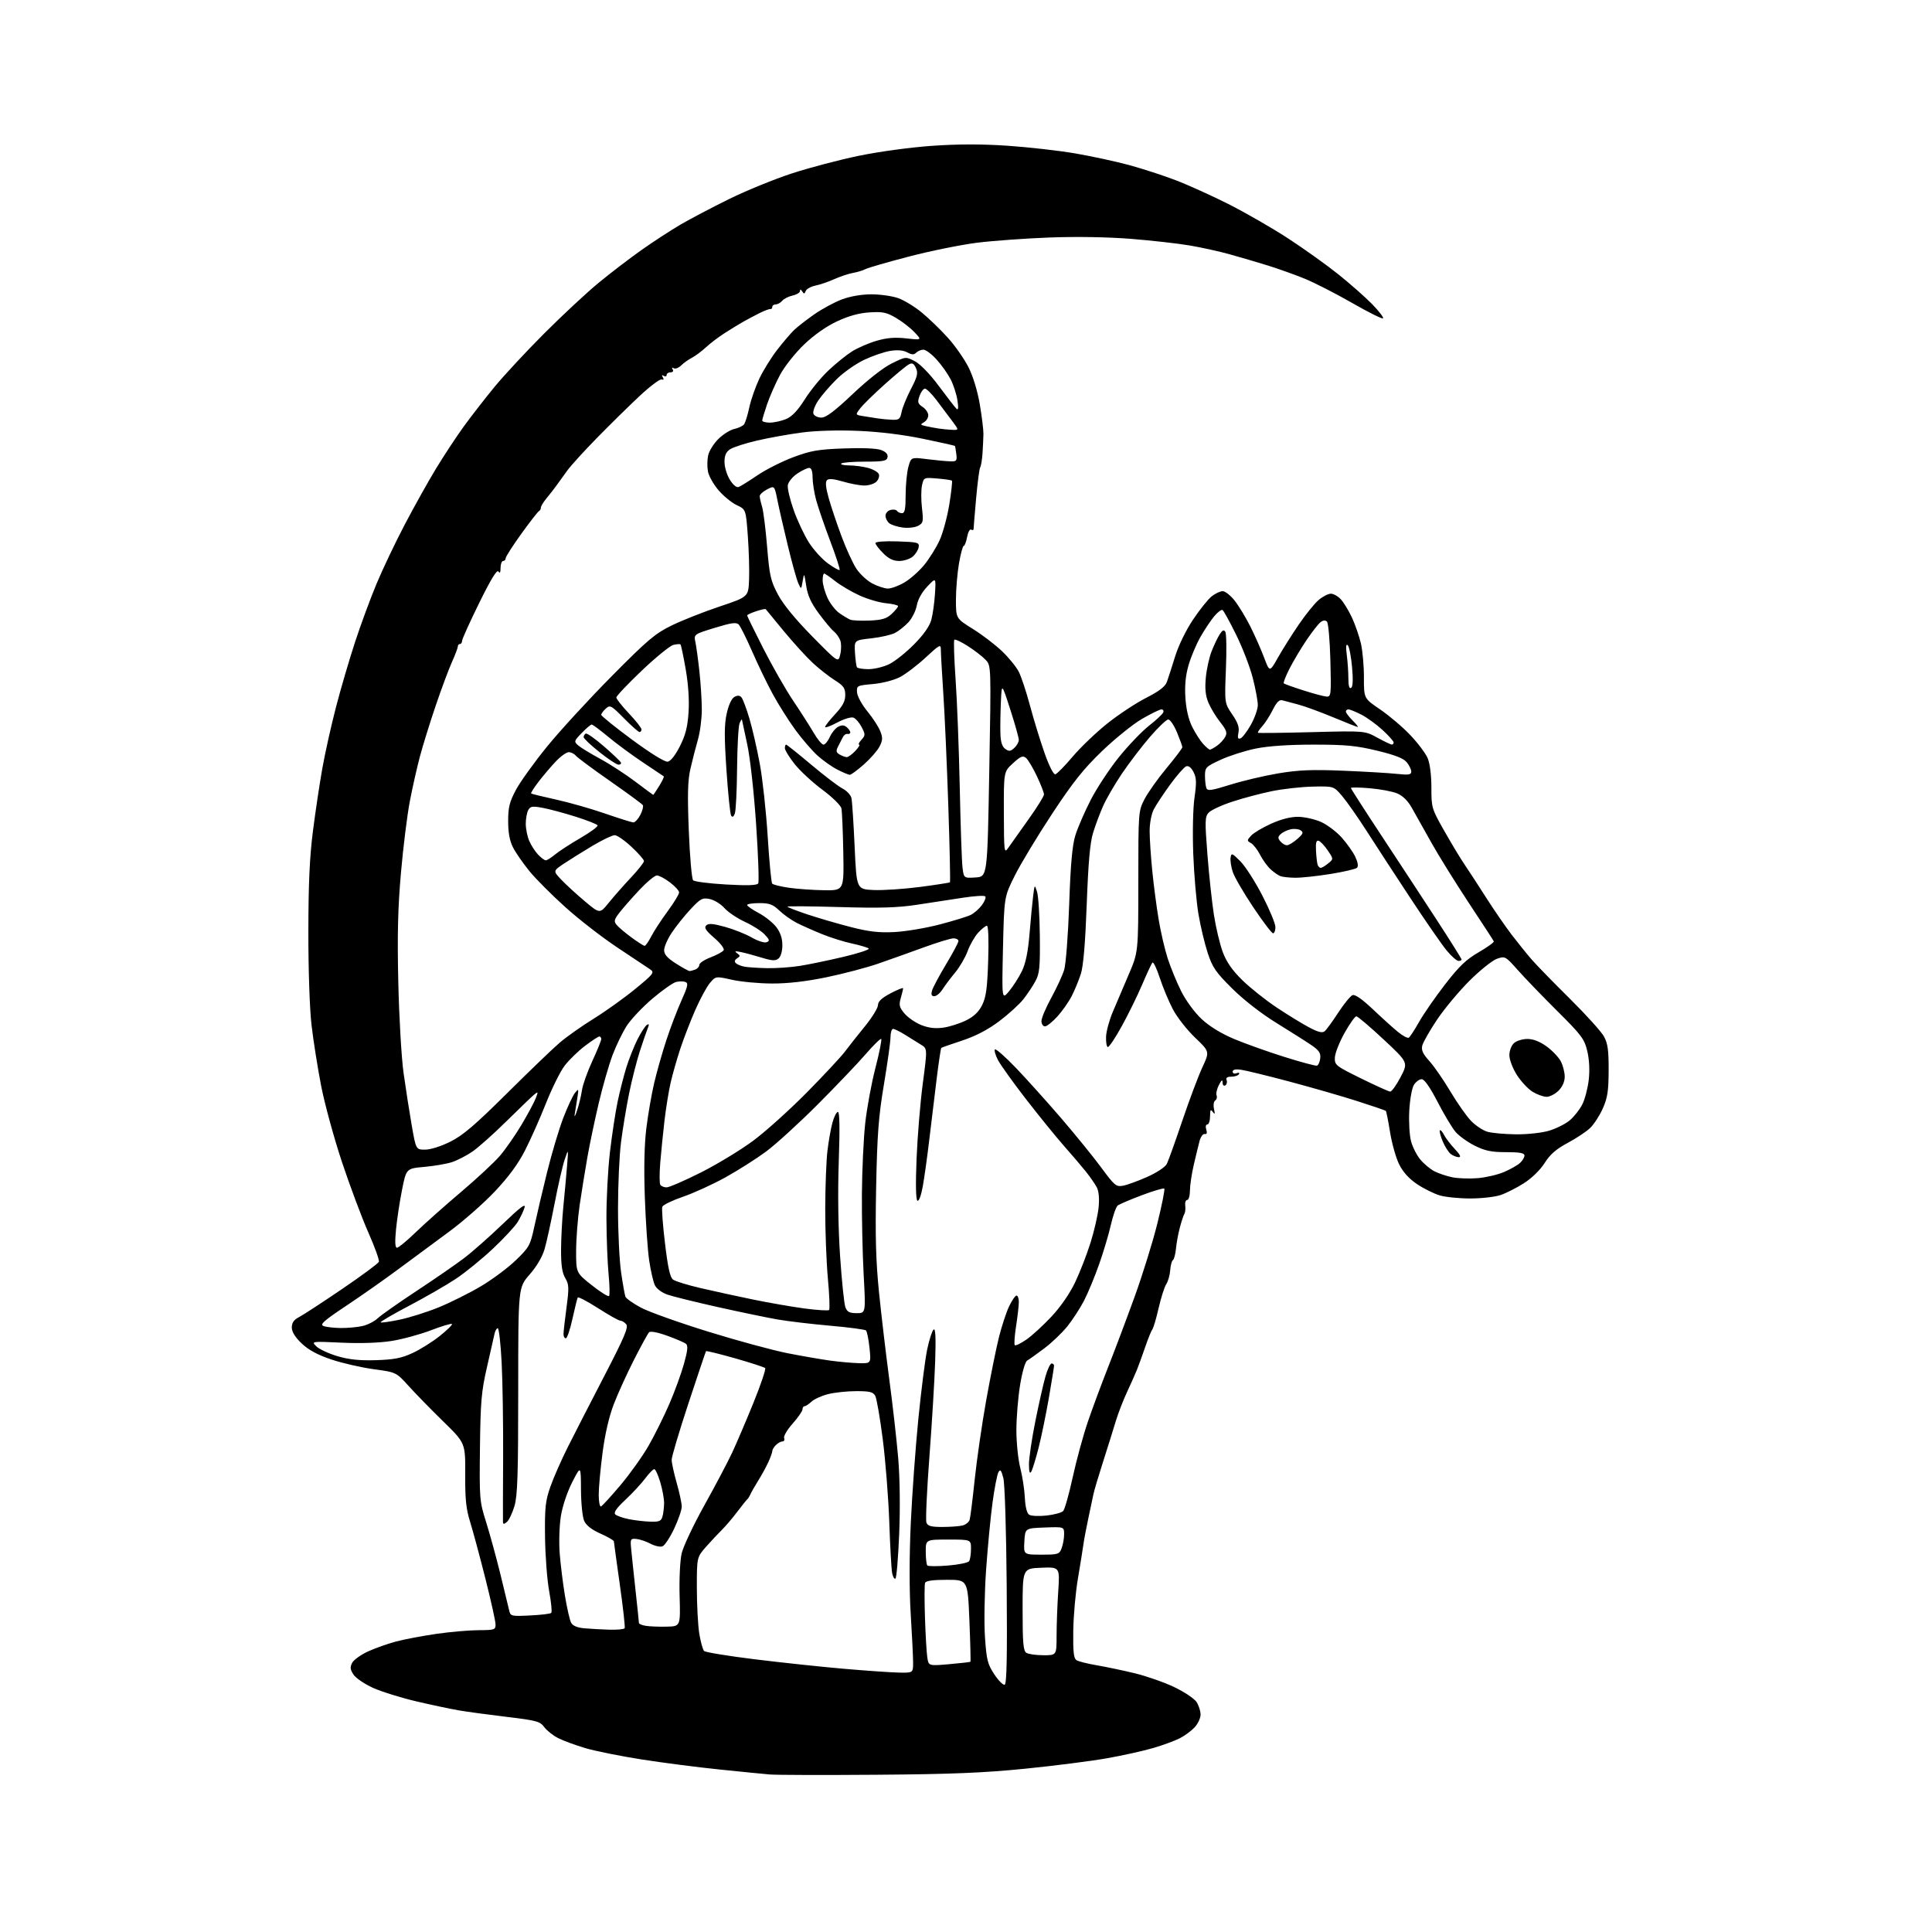 <?xml version="1.0" encoding="UTF-8" standalone="no"?>
<svg 
  version="1.1" 
  xmlns="http://www.w3.org/2000/svg" 
  xmlns:xlink="http://www.w3.org/1999/xlink" 
  xmlns:svg="http://www.w3.org/2000/svg"
  xmlns:rdf="http://www.w3.org/1999/02/22-rdf-syntax-ns#"
  xmlns:cc="http://creativecommons.org/ns#"
  xmlns:dc="http://purl.org/dc/elements/1.1/"
  viewBox="0 0 768 768"
  width="768"
  height="768"
>
<style>svg {background-color: white; }</style>"
<path stroke="none" fill="black" fill-rule="evenodd" d="M348.50,705.49C327.60,705.65 308.48,705.60 306.00,705.38C303.52,705.17 294.52,704.28 286.00,703.40C277.48,702.53 263.59,700.74 255.15,699.42C246.71,698.10 236.59,696.07 232.65,694.90C228.72,693.73 223.86,691.94 221.86,690.92C219.86,689.90 217.38,687.94 216.36,686.56C214.67,684.28 213.31,683.91 201.50,682.49C194.35,681.64 185.80,680.48 182.50,679.92C179.20,679.35 171.55,677.74 165.50,676.32C159.45,674.90 151.73,672.50 148.34,670.98C144.95,669.45 141.43,667.07 140.52,665.67C139.19,663.64 139.09,662.71 140.01,660.97C140.65,659.78 143.50,657.75 146.34,656.45C149.18,655.16 154.20,653.38 157.50,652.51C160.80,651.64 168.00,650.28 173.50,649.48C179.00,648.69 186.54,648.03 190.25,648.02C196.58,648.00 197.00,647.86 196.99,645.75C196.99,644.51 195.17,636.30 192.95,627.50C190.73,618.70 188.00,608.58 186.89,605.00C185.27,599.84 184.87,595.93 184.93,586.07C185.00,573.65 185.00,573.65 176.23,565.07C171.40,560.36 165.21,554.02 162.47,550.99C157.50,545.49 157.50,545.49 148.50,544.27C143.55,543.59 135.98,541.86 131.67,540.40C126.25,538.58 122.63,536.62 119.92,534.04C117.30,531.55 116.00,529.44 116.00,527.68C116.00,525.79 116.82,524.63 118.89,523.56C120.48,522.74 128.16,517.72 135.96,512.42C143.76,507.12 150.35,502.24 150.61,501.59C150.86,500.93 148.98,495.70 146.43,489.95C143.88,484.20 139.17,471.62 135.96,462.00C132.76,452.38 129.01,438.65 127.63,431.50C126.25,424.35 124.54,413.55 123.84,407.50C123.10,401.19 122.56,385.41 122.58,370.50C122.59,351.55 123.08,340.70 124.38,330.50C125.36,322.80 127.04,311.55 128.12,305.50C129.19,299.45 131.65,288.43 133.58,281.00C135.51,273.57 138.95,261.88 141.21,255.00C143.47,248.12 147.29,237.78 149.70,232.02C152.10,226.25 157.14,215.68 160.89,208.52C164.65,201.36 170.22,191.38 173.29,186.33C176.35,181.29 181.23,173.87 184.14,169.83C187.05,165.80 192.57,158.68 196.41,154.00C200.24,149.32 209.26,139.62 216.44,132.44C223.62,125.26 233.32,116.24 238.00,112.39C242.68,108.54 250.32,102.69 255.00,99.38C259.68,96.08 266.68,91.52 270.56,89.25C274.45,86.99 283.15,82.41 289.90,79.09C296.65,75.77 307.87,71.19 314.84,68.92C321.80,66.65 333.80,63.49 341.50,61.91C349.44,60.27 361.99,58.56 370.50,57.97C380.77,57.25 390.23,57.24 400.50,57.93C408.75,58.49 420.85,59.86 427.39,60.98C433.93,62.10 443.59,64.19 448.86,65.62C454.13,67.06 462.42,69.75 467.28,71.61C472.15,73.46 481.59,77.73 488.27,81.09C494.95,84.46 505.61,90.59 511.96,94.72C518.31,98.86 527.33,105.30 532.00,109.04C536.67,112.78 542.72,118.12 545.44,120.90C548.16,123.68 550.11,126.22 549.78,126.55C549.46,126.88 543.90,124.11 537.44,120.40C530.98,116.69 522.50,112.36 518.60,110.77C514.69,109.18 508.12,106.83 504.00,105.55C499.88,104.27 493.12,102.29 489.00,101.14C484.88,99.98 477.68,98.39 473.00,97.59C468.32,96.79 457.75,95.60 449.50,94.94C440.31,94.22 427.80,94.01 417.23,94.41C407.73,94.76 394.78,95.70 388.46,96.48C382.14,97.27 369.96,99.73 361.40,101.96C352.84,104.19 345.04,106.44 344.06,106.97C343.08,107.49 340.83,108.18 339.07,108.49C337.31,108.80 333.99,109.91 331.68,110.95C329.38,111.99 326.01,113.15 324.18,113.52C322.36,113.89 320.61,114.86 320.29,115.68C319.83,116.89 319.57,116.92 318.88,115.83C318.32,114.96 318.03,114.90 318.02,115.67C318.01,116.31 316.68,117.13 315.07,117.48C313.46,117.84 311.60,118.77 310.95,119.56C310.29,120.35 309.14,121.00 308.38,121.00C307.62,121.00 307.00,121.45 307.00,122.00C307.00,122.55 306.66,122.93 306.25,122.85C305.84,122.76 303.93,123.47 302.00,124.43C300.07,125.39 297.15,126.94 295.50,127.87C293.85,128.81 290.49,130.86 288.04,132.43C285.59,134.00 282.24,136.54 280.60,138.08C278.95,139.61 276.47,141.46 275.09,142.19C273.70,142.91 271.74,144.30 270.74,145.29C269.74,146.27 268.42,146.76 267.81,146.38C267.13,145.96 266.97,146.14 267.40,146.85C267.83,147.53 267.48,148.00 266.56,148.00C265.70,148.00 265.00,148.48 265.00,149.06C265.00,149.64 264.48,149.80 263.85,149.40C263.09,148.94 262.96,149.13 263.48,149.98C264.00,150.80 263.83,151.11 263.01,150.84C262.31,150.60 258.35,153.58 254.21,157.46C250.07,161.33 242.49,168.78 237.38,174.00C232.26,179.22 226.94,185.07 225.54,187.00C224.15,188.93 222.22,191.60 221.25,192.94C220.29,194.28 218.49,196.59 217.25,198.08C216.01,199.57 215.00,201.25 215.00,201.81C215.00,202.37 214.66,202.98 214.25,203.17C213.84,203.35 210.69,207.40 207.25,212.17C203.81,216.94 201.00,221.32 201.00,221.92C201.00,222.51 200.55,223.00 200.00,223.00C199.45,223.00 198.99,224.24 198.98,225.75C198.97,227.62 198.70,228.08 198.13,227.18C197.56,226.28 195.12,230.27 190.49,239.68C186.75,247.28 183.68,254.06 183.68,254.75C183.67,255.44 183.29,256.00 182.83,256.00C182.38,256.00 182.00,256.44 182.00,256.97C182.00,257.50 180.94,260.32 179.63,263.22C178.33,266.12 175.44,273.90 173.20,280.50C170.96,287.10 168.16,296.10 166.98,300.50C165.80,304.90 163.97,313.00 162.92,318.50C161.86,324.00 160.27,336.82 159.38,347.00C158.16,360.89 157.90,371.72 158.33,390.50C158.64,404.25 159.58,420.45 160.42,426.50C161.26,432.55 162.72,441.89 163.65,447.25C165.35,457.00 165.35,457.00 169.01,457.00C171.13,457.00 175.37,455.66 179.04,453.82C184.02,451.33 188.86,447.20 201.45,434.70C210.28,425.93 219.75,416.82 222.50,414.47C225.25,412.12 231.39,407.79 236.14,404.85C240.89,401.91 248.28,396.61 252.57,393.08C259.87,387.08 260.25,386.58 258.44,385.33C257.37,384.60 251.61,380.76 245.63,376.80C239.65,372.85 230.32,365.63 224.90,360.76C219.48,355.90 212.97,349.38 210.45,346.28C207.92,343.18 204.99,338.94 203.93,336.86C202.60,334.25 202.00,331.02 202.00,326.43C202.00,320.91 202.53,318.79 205.10,313.97C206.80,310.78 212.38,303.02 217.49,296.74C222.61,290.46 234.15,277.89 243.15,268.81C257.45,254.36 260.44,251.83 267.00,248.63C271.12,246.62 279.68,243.24 286.00,241.12C297.50,237.27 297.50,237.27 297.77,230.39C297.92,226.60 297.69,218.78 297.27,213.01C296.50,202.51 296.50,202.51 292.87,200.80C290.87,199.86 287.62,197.20 285.63,194.89C283.65,192.57 281.75,189.21 281.42,187.42C281.08,185.62 281.12,182.74 281.50,181.02C281.87,179.29 283.69,176.37 285.53,174.53C287.37,172.69 290.23,170.89 291.87,170.53C293.52,170.17 295.27,169.34 295.77,168.69C296.26,168.03 297.21,165.00 297.86,161.94C298.52,158.89 300.33,153.71 301.88,150.44C303.44,147.17 306.64,142.03 308.99,139.00C311.35,135.97 314.32,132.49 315.60,131.25C316.87,130.01 320.47,127.21 323.59,125.02C326.72,122.83 331.70,120.13 334.67,119.02C338.01,117.77 342.50,117.00 346.41,117.00C349.90,117.00 354.68,117.68 357.04,118.51C359.40,119.35 363.64,121.93 366.46,124.26C369.28,126.59 373.92,131.08 376.77,134.24C379.63,137.39 383.31,142.66 384.97,145.94C386.79,149.54 388.58,155.41 389.48,160.71C390.30,165.54 390.95,170.85 390.93,172.50C390.90,174.15 390.74,177.58 390.57,180.13C390.40,182.68 389.99,185.21 389.65,185.76C389.31,186.31 388.58,191.88 388.02,198.13C387.47,204.38 387.01,209.86 387.01,210.31C387.00,210.75 386.57,210.85 386.05,210.53C385.53,210.21 384.80,211.53 384.44,213.47C384.08,215.41 383.47,217.00 383.09,217.00C382.72,217.00 381.87,220.16 381.20,224.02C380.54,227.88 380.00,234.36 380.00,238.43C380.00,245.82 380.00,245.82 386.75,250.03C390.46,252.34 395.67,256.32 398.33,258.87C400.99,261.41 403.97,265.07 404.96,267.00C405.96,268.93 407.97,275.00 409.44,280.50C410.91,286.00 413.50,294.46 415.21,299.29C417.04,304.49 418.80,307.97 419.51,307.79C420.17,307.63 423.26,304.49 426.37,300.81C429.47,297.14 435.66,291.21 440.12,287.64C444.58,284.08 451.52,279.49 455.55,277.44C460.72,274.82 463.16,272.96 463.84,271.11C464.37,269.68 465.83,265.15 467.09,261.05C468.44,256.66 471.38,250.62 474.24,246.33C476.91,242.34 480.26,238.15 481.69,237.03C483.11,235.91 485.07,235.00 486.05,235.00C487.03,235.00 489.16,236.69 490.79,238.75C492.41,240.81 495.21,245.42 497.01,248.99C498.80,252.56 501.27,258.14 502.49,261.38C504.70,267.26 504.70,267.26 508.02,261.38C509.84,258.15 513.58,252.22 516.32,248.21C519.06,244.20 522.62,239.81 524.23,238.46C525.84,237.11 528.00,236.00 529.04,236.00C530.07,236.00 531.85,237.00 532.99,238.22C534.13,239.45 536.12,242.71 537.41,245.47C538.69,248.24 540.30,252.87 540.98,255.77C541.65,258.66 542.20,264.77 542.18,269.33C542.16,277.62 542.16,277.62 548.59,281.99C552.14,284.39 557.52,288.96 560.55,292.14C563.59,295.32 566.73,299.50 567.54,301.43C568.42,303.54 569.00,308.19 569.00,313.10C569.00,321.09 569.11,321.46 574.17,330.38C577.02,335.40 580.57,341.30 582.08,343.50C583.59,345.70 587.39,351.55 590.55,356.50C593.70,361.45 598.34,368.20 600.86,371.50C603.38,374.80 607.01,379.30 608.93,381.50C610.85,383.70 617.66,390.69 624.07,397.03C630.48,403.37 636.57,410.12 637.61,412.03C639.12,414.79 639.49,417.54 639.46,425.50C639.43,433.70 639.01,436.43 637.14,440.63C635.88,443.46 633.62,446.95 632.11,448.39C630.60,449.84 626.58,452.51 623.17,454.33C618.61,456.77 616.20,458.87 614.01,462.32C612.25,465.10 608.92,468.35 605.77,470.35C602.87,472.20 598.70,474.31 596.50,475.05C594.30,475.80 588.90,476.41 584.50,476.41C580.10,476.42 574.63,475.87 572.34,475.20C570.06,474.52 566.01,472.52 563.34,470.74C560.10,468.57 557.73,465.95 556.18,462.83C554.91,460.26 553.28,454.51 552.57,450.05C551.85,445.58 551.09,441.77 550.88,441.58C550.67,441.39 545.55,439.64 539.50,437.70C533.45,435.76 521.30,432.26 512.50,429.92C503.70,427.58 495.04,425.47 493.25,425.23C491.12,424.93 490.00,425.20 490.00,426.00C490.00,426.69 490.67,426.96 491.55,426.62C492.44,426.28 492.84,426.44 492.49,427.01C492.16,427.56 490.80,428.00 489.47,428.00C487.82,428.00 487.23,428.44 487.60,429.40C487.89,430.17 487.66,431.09 487.07,431.46C486.46,431.83 486.00,431.34 485.99,430.31C485.99,429.01 485.58,429.28 484.54,431.28C483.74,432.81 483.32,434.68 483.61,435.43C483.90,436.18 483.65,437.10 483.06,437.46C482.47,437.82 482.26,439.33 482.58,440.81C483.03,442.89 482.92,443.16 482.10,442.00C481.25,440.81 481.03,441.18 481.02,443.75C481.01,445.54 480.52,447.00 479.93,447.00C479.32,447.00 479.14,447.86 479.51,449.03C479.93,450.37 479.73,450.96 478.91,450.78C478.23,450.62 477.31,451.85 476.86,453.50C476.42,455.15 475.38,459.43 474.55,463.00C473.72,466.57 473.03,471.19 473.02,473.25C473.01,475.31 472.52,477.00 471.93,477.00C471.34,477.00 470.99,478.01 471.15,479.25C471.31,480.49 471.16,481.95 470.82,482.50C470.48,483.05 469.67,485.48 469.02,487.91C468.37,490.34 467.67,494.12 467.47,496.32C467.27,498.52 466.72,500.58 466.25,500.91C465.79,501.23 465.30,503.06 465.17,504.98C465.04,506.89 464.33,509.37 463.60,510.48C462.87,511.60 461.51,515.88 460.57,519.98C459.64,524.09 458.51,527.91 458.07,528.47C457.63,529.04 456.34,532.22 455.21,535.54C454.07,538.86 452.60,542.91 451.94,544.54C451.28,546.17 449.48,550.20 447.95,553.50C446.42,556.80 444.42,561.98 443.52,565.00C442.61,568.02 440.36,575.23 438.51,581.00C436.66,586.77 434.92,592.62 434.65,594.00C434.37,595.38 433.47,599.65 432.64,603.50C431.81,607.35 430.92,612.08 430.66,614.00C430.40,615.92 429.42,622.00 428.49,627.50C427.55,633.00 426.72,642.35 426.64,648.28C426.53,656.73 426.81,659.26 427.95,659.96C428.75,660.46 432.35,661.36 435.95,661.97C439.55,662.58 446.32,664.00 451.00,665.13C455.68,666.26 462.76,668.73 466.75,670.63C470.74,672.53 474.73,675.19 475.63,676.55C476.52,677.92 477.25,680.17 477.25,681.57C477.25,682.96 476.18,685.25 474.88,686.65C473.57,688.05 470.93,690.00 469.00,690.98C467.07,691.97 462.35,693.71 458.50,694.84C454.65,695.98 446.32,697.83 440.00,698.95C433.68,700.07 419.05,701.93 407.50,703.09C391.09,704.74 378.20,705.27 348.50,705.49zM399.37,669.71C400.19,669.43 400.41,658.66 400.18,630.41C400.00,608.24 399.42,589.80 398.84,587.54C398.01,584.37 397.63,583.91 396.89,585.23C396.38,586.14 395.33,591.52 394.56,597.19C393.78,602.86 392.63,614.92 391.99,624.00C391.35,633.18 391.15,645.05 391.54,650.76C392.16,659.86 392.58,661.53 395.24,665.55C396.89,668.05 398.75,669.92 399.37,669.71zM357.25,664.88C363.00,665.00 363.00,665.00 362.97,660.75C362.96,658.41 362.53,649.75 362.02,641.50C361.44,632.12 361.45,618.63 362.05,605.50C362.58,593.95 363.94,575.27 365.06,564.00C366.19,552.73 367.75,540.38 368.54,536.57C369.33,532.75 370.47,529.15 371.07,528.57C371.87,527.79 372.06,531.19 371.75,541.00C371.51,548.42 370.48,565.53 369.46,579.01C368.44,592.49 367.90,604.30 368.27,605.26C368.80,606.64 370.14,607.00 374.72,606.99C377.90,606.98 381.50,606.71 382.72,606.38C383.94,606.05 385.16,605.05 385.45,604.14C385.73,603.24 386.63,596.04 387.46,588.13C388.29,580.23 390.34,566.06 392.03,556.63C393.72,547.21 396.00,535.90 397.11,531.50C398.22,527.10 400.03,521.59 401.15,519.25C402.27,516.91 403.59,515.00 404.09,515.00C404.59,515.00 405.00,516.15 405.00,517.56C405.00,518.97 404.51,523.28 403.91,527.14C403.31,531.00 403.08,534.41 403.39,534.73C403.71,535.04 405.79,534.03 408.02,532.49C410.25,530.94 414.74,526.83 417.99,523.35C421.60,519.49 425.27,514.17 427.37,509.76C429.27,505.77 432.03,498.68 433.50,494.00C434.98,489.32 436.42,482.99 436.72,479.92C437.06,476.32 436.79,473.47 435.96,471.92C435.25,470.59 433.29,467.77 431.59,465.65C429.89,463.53 425.98,458.94 422.90,455.46C419.82,451.98 413.07,443.66 407.90,436.99C402.73,430.32 397.68,423.27 396.68,421.33C395.68,419.40 395.15,417.52 395.51,417.16C395.87,416.80 399.62,420.10 403.84,424.50C408.06,428.90 416.15,437.90 421.83,444.50C427.50,451.10 434.70,459.96 437.82,464.20C443.12,471.38 443.70,471.85 446.50,471.32C448.15,471.01 452.48,469.42 456.12,467.80C459.88,466.12 463.21,463.91 463.83,462.67C464.43,461.48 467.20,453.75 469.99,445.50C472.78,437.25 476.37,427.69 477.97,424.26C480.88,418.03 480.88,418.03 475.06,412.47C471.86,409.42 467.89,404.35 466.24,401.21C464.59,398.07 462.24,392.42 461.01,388.66C459.78,384.90 458.47,382.20 458.09,382.66C457.71,383.12 455.86,387.10 453.98,391.50C452.11,395.90 448.46,403.32 445.88,408.00C443.30,412.68 440.81,416.37 440.35,416.21C439.88,416.04 439.58,414.16 439.68,412.02C439.78,409.89 440.97,405.52 442.32,402.32C443.67,399.12 446.51,392.45 448.63,387.50C452.50,378.50 452.50,378.50 452.50,350.50C452.50,322.84 452.53,322.44 454.92,317.76C456.26,315.15 460.19,309.59 463.67,305.40C467.15,301.22 470.00,297.45 470.00,297.03C470.00,296.61 469.04,293.96 467.87,291.13C466.69,288.31 465.14,286.00 464.41,286.00C463.69,286.00 460.40,289.13 457.11,292.95C453.82,296.78 448.80,303.35 445.96,307.56C443.12,311.77 439.76,317.56 438.49,320.43C437.22,323.29 435.43,328.08 434.51,331.07C433.30,335.00 432.61,342.87 431.99,359.50C431.42,374.93 430.65,384.02 429.66,387.12C428.84,389.66 427.22,393.62 426.04,395.91C424.87,398.21 422.31,401.87 420.34,404.05C418.38,406.22 416.14,408.00 415.38,408.00C414.62,408.00 414.00,407.04 414.00,405.87C414.00,404.70 415.76,400.54 417.91,396.62C420.05,392.71 422.36,387.70 423.03,385.50C423.70,383.30 424.60,371.60 425.02,359.50C425.58,343.34 426.24,336.04 427.49,332.00C428.43,328.98 431.19,322.63 433.62,317.90C436.06,313.17 441.11,305.52 444.85,300.90C448.58,296.28 453.93,290.70 456.73,288.50C459.53,286.30 462.07,283.94 462.38,283.25C462.69,282.56 462.38,282.00 461.70,282.00C461.01,282.00 457.55,283.69 453.99,285.75C450.44,287.81 443.31,293.55 438.15,298.50C430.74,305.61 426.56,310.86 418.23,323.50C412.43,332.30 405.77,343.32 403.43,348.00C399.17,356.50 399.17,356.50 398.70,376.99C398.24,397.48 398.24,397.48 401.15,393.99C402.75,392.07 405.04,388.48 406.23,386.02C407.74,382.90 408.66,378.36 409.27,371.02C409.75,365.23 410.39,358.48 410.71,356.00C411.27,351.51 411.28,351.50 412.24,354.50C412.77,356.15 413.27,364.02 413.35,372.00C413.48,384.49 413.24,386.98 411.61,390.00C410.58,391.93 408.41,395.17 406.81,397.21C405.21,399.25 400.88,403.18 397.20,405.95C392.70,409.33 387.87,411.85 382.50,413.63C378.10,415.08 374.35,416.40 374.17,416.55C373.99,416.70 373.20,421.93 372.42,428.17C371.64,434.40 370.31,445.35 369.47,452.50C368.63,459.65 367.43,468.29 366.80,471.71C366.15,475.28 365.25,477.66 364.69,477.31C364.06,476.92 363.94,470.79 364.35,460.60C364.71,451.74 365.82,438.27 366.83,430.66C368.66,416.82 368.66,416.82 366.08,415.26C364.66,414.39 361.82,412.63 359.77,411.34C357.72,410.05 355.58,409.00 355.02,409.00C354.46,409.00 354.00,410.46 353.99,412.25C353.99,414.04 352.81,422.48 351.39,431.00C349.23,443.85 348.70,450.86 348.28,472.00C347.89,491.67 348.16,501.27 349.45,514.00C350.38,523.08 352.21,538.60 353.53,548.50C354.85,558.40 356.43,572.35 357.04,579.50C357.71,587.42 357.87,599.25 357.44,609.77C357.05,619.27 356.38,627.27 355.95,627.53C355.52,627.80 354.92,626.78 354.63,625.26C354.34,623.74 353.83,614.62 353.50,605.00C353.16,595.38 352.00,580.58 350.91,572.13C349.83,563.67 348.49,555.91 347.93,554.88C347.11,553.34 345.76,553.00 340.41,553.00C336.82,553.00 331.78,553.53 329.21,554.18C326.64,554.82 323.66,556.17 322.58,557.18C321.50,558.18 320.26,559.00 319.81,559.00C319.37,559.00 319.00,559.56 319.00,560.25C319.00,560.94 317.24,563.48 315.09,565.90C312.94,568.32 311.41,570.91 311.70,571.65C311.98,572.39 311.68,573.00 311.04,573.00C310.39,573.00 309.21,573.64 308.43,574.43C307.64,575.21 307.00,576.28 307.00,576.81C307.00,577.33 306.31,579.27 305.47,581.13C304.63,582.98 302.82,586.30 301.45,588.50C300.08,590.70 298.66,593.17 298.30,594.00C297.94,594.83 297.38,595.73 297.05,596.00C296.72,596.27 294.91,598.52 293.04,601.00C291.17,603.48 288.48,606.64 287.07,608.03C285.65,609.42 282.81,612.46 280.75,614.78C277.00,619.01 277.00,619.01 277.01,631.25C277.01,637.99 277.45,646.17 277.98,649.43C278.52,652.69 279.38,655.78 279.89,656.29C280.41,656.81 289.53,658.30 300.17,659.61C310.80,660.92 326.70,662.61 335.50,663.37C344.30,664.13 354.09,664.81 357.25,664.88zM377.32,661.54C381.82,661.14 385.62,660.71 385.76,660.57C385.90,660.43 385.72,653.04 385.35,644.16C384.69,628.00 384.69,628.00 376.43,628.00C370.72,628.00 368.03,628.39 367.72,629.25C367.48,629.94 367.46,636.12 367.69,643.00C367.91,649.88 368.33,657.02 368.62,658.87C369.14,662.25 369.14,662.25 377.32,661.54zM414.75,657.98C420.00,658.00 420.00,658.00 420.01,650.25C420.01,645.99 420.30,638.09 420.66,632.70C421.31,622.91 421.31,622.91 413.90,623.20C406.50,623.50 406.50,623.50 406.50,639.79C406.50,653.18 406.77,656.24 408.00,657.02C408.82,657.54 411.86,657.98 414.75,657.98zM242.19,647.83C245.32,647.92 248.07,647.66 248.31,647.25C248.55,646.84 247.69,639.08 246.40,630.00C245.12,620.92 244.05,613.16 244.03,612.74C244.02,612.32 241.63,610.93 238.73,609.65C235.27,608.11 233.04,606.39 232.23,604.61C231.54,603.09 230.98,597.65 230.95,592.20C230.90,582.50 230.90,582.50 227.49,589.15C225.49,593.04 223.61,598.66 222.96,602.65C222.35,606.46 222.14,613.05 222.49,617.50C222.83,621.90 223.77,629.48 224.58,634.35C225.38,639.21 226.48,644.02 227.02,645.04C227.68,646.27 229.43,647.01 232.25,647.27C234.59,647.48 239.06,647.73 242.19,647.83zM265.00,646.62C270.50,646.50 270.50,646.50 270.16,634.50C269.97,627.72 270.32,620.33 270.97,617.51C271.60,614.77 275.65,606.18 279.97,598.43C284.29,590.68 289.28,581.23 291.06,577.42C292.83,573.62 296.66,564.65 299.56,557.50C302.45,550.35 304.53,544.20 304.16,543.83C303.80,543.47 298.42,541.72 292.21,539.95C286.01,538.19 280.80,536.91 280.65,537.12C280.50,537.33 277.37,546.62 273.69,557.78C270.01,568.93 267.00,579.06 267.00,580.28C267.00,581.50 267.90,585.65 269.00,589.50C270.10,593.35 271.00,597.58 271.00,598.90C271.00,600.22 269.64,604.18 267.98,607.69C266.32,611.20 264.24,614.35 263.35,614.69C262.47,615.04 260.34,614.57 258.62,613.67C256.90,612.76 254.38,611.90 253.01,611.76C250.74,611.52 250.55,611.80 250.83,615.00C251.00,616.92 251.78,624.35 252.56,631.50C253.34,638.65 253.99,644.81 253.99,645.18C254.00,645.56 255.24,646.06 256.75,646.30C258.26,646.55 261.98,646.69 265.00,646.62zM210.71,642.17C215.00,641.97 218.79,641.51 219.14,641.15C219.49,640.79 219.11,636.90 218.30,632.50C217.49,628.10 216.75,618.42 216.66,611.00C216.52,599.26 216.80,596.65 218.78,591.00C220.03,587.42 223.20,580.23 225.83,575.00C228.46,569.77 235.00,557.03 240.37,546.68C248.20,531.57 249.89,527.57 248.94,526.43C248.29,525.64 247.25,525.00 246.63,525.00C246.01,525.00 242.02,522.77 237.78,520.05C233.53,517.33 229.88,515.42 229.66,515.80C229.44,516.19 228.50,519.99 227.56,524.25C226.63,528.51 225.44,532.00 224.93,532.00C224.42,532.00 224.00,531.26 224.00,530.36C224.00,529.46 224.53,524.72 225.19,519.81C226.24,511.89 226.19,510.59 224.69,508.05C223.46,505.97 223.01,502.92 223.03,496.85C223.04,492.26 223.46,484.45 223.95,479.50C224.44,474.55 225.10,467.35 225.41,463.50C225.97,456.50 225.97,456.50 224.45,461.00C223.62,463.48 221.81,471.35 220.44,478.50C219.06,485.65 217.29,493.75 216.49,496.50C215.59,499.62 213.34,503.44 210.52,506.66C206.00,511.82 206.00,511.82 206.00,552.73C206.00,586.22 205.73,594.55 204.50,598.70C203.67,601.48 202.32,604.32 201.50,605.00C200.29,606.00 199.99,605.98 199.94,604.87C199.90,604.12 199.93,592.63 200.00,579.33C200.06,566.04 199.80,549.05 199.41,541.58C199.03,534.11 198.33,528.00 197.87,528.00C197.41,528.00 196.83,529.01 196.57,530.25C196.31,531.49 194.96,537.45 193.57,543.50C191.36,553.10 191.01,557.16 190.79,575.50C190.55,595.84 190.62,596.77 193.22,605.00C194.69,609.67 197.22,618.90 198.85,625.50C200.48,632.10 202.06,638.63 202.37,640.02C202.91,642.49 203.07,642.54 210.71,642.17zM376.89,622.32C381.08,621.98 384.83,621.20 385.23,620.60C385.64,619.99 385.98,617.81 385.98,615.75C386.00,612.00 386.00,612.00 377.00,612.00C368.00,612.00 368.00,612.00 368.00,616.83C368.00,619.49 368.29,621.96 368.64,622.31C368.99,622.66 372.71,622.67 376.89,622.32zM413.97,618.00C420.65,618.00 421.10,617.85 422.02,615.43C422.56,614.02 423.00,611.53 423.00,609.89C423.00,606.92 423.00,606.92 415.25,607.21C407.50,607.50 407.50,607.50 407.20,612.75C406.90,618.00 406.90,618.00 413.97,618.00zM258.63,604.89C262.12,604.98 262.86,604.65 263.37,602.75C263.70,601.51 263.98,599.12 263.99,597.43C263.99,595.74 263.31,592.03 262.46,589.18C261.61,586.33 260.54,584.00 260.08,584.00C259.62,584.00 257.98,585.69 256.44,587.75C254.89,589.81 251.36,593.62 248.58,596.22C245.04,599.52 243.85,601.25 244.59,601.99C245.17,602.57 247.64,603.43 250.07,603.91C252.51,604.39 256.36,604.83 258.63,604.89zM416.00,602.45C419.02,602.12 422.00,601.31 422.62,600.67C423.24,600.03 424.94,594.00 426.41,587.28C427.87,580.56 430.57,570.66 432.40,565.28C434.24,559.90 437.87,550.10 440.48,543.50C443.08,536.90 447.83,524.30 451.02,515.50C454.21,506.70 458.29,493.54 460.09,486.26C461.89,478.98 463.12,472.79 462.82,472.49C462.53,472.20 458.51,473.38 453.89,475.12C449.28,476.86 444.97,478.70 444.31,479.21C443.66,479.72 442.43,483.20 441.58,486.94C440.73,490.68 438.63,497.74 436.90,502.62C435.18,507.50 432.50,513.98 430.94,517.00C429.38,520.02 426.38,524.64 424.28,527.25C422.18,529.86 418.04,533.81 415.09,536.02C412.14,538.24 409.11,540.40 408.35,540.82C407.54,541.28 406.36,545.29 405.50,550.55C404.70,555.47 404.03,563.55 404.03,568.50C404.03,573.45 404.72,580.20 405.57,583.50C406.42,586.80 407.24,592.13 407.39,595.34C407.57,598.99 408.21,601.54 409.09,602.12C409.87,602.64 412.98,602.79 416.00,602.45zM238.90,598.83C239.39,598.65 242.89,594.83 246.66,590.35C250.44,585.87 255.49,578.78 257.88,574.60C260.27,570.42 263.98,562.94 266.12,557.98C268.26,553.02 270.87,545.84 271.92,542.03C273.37,536.82 273.55,534.88 272.67,534.18C272.03,533.66 268.67,532.22 265.20,530.97C261.48,529.62 258.54,529.06 258.02,529.60C257.53,530.09 254.85,534.98 252.06,540.46C249.27,545.94 245.65,553.88 244.02,558.11C242.13,563.00 240.50,570.03 239.53,577.45C238.69,583.86 238.00,591.37 238.00,594.13C238.00,596.90 238.40,599.02 238.90,598.83zM409.95,584.98C409.33,586.03 409.05,585.16 409.03,582.13C409.01,579.72 410.14,572.07 411.53,565.13C412.92,558.18 414.73,550.14 415.56,547.25C416.38,544.36 417.49,542.00 418.03,542.00C418.56,542.00 419.00,542.39 419.00,542.87C419.00,543.35 418.08,549.09 416.95,555.62C415.82,562.15 413.98,571.09 412.87,575.48C411.75,579.87 410.44,584.15 409.95,584.98zM341.39,541.88C346.28,542.00 346.28,542.00 345.64,535.79C345.28,532.38 344.65,529.27 344.24,528.88C343.83,528.49 337.43,527.64 330.00,526.99C322.57,526.34 313.11,525.21 308.96,524.49C304.82,523.76 294.19,521.55 285.34,519.58C276.49,517.60 267.51,515.39 265.38,514.65C263.12,513.88 261.01,512.31 260.33,510.91C259.68,509.59 258.66,505.12 258.05,501.00C257.44,496.88 256.67,485.59 256.33,475.92C255.92,464.35 256.13,454.95 256.94,448.42C257.62,442.96 259.01,434.90 260.05,430.50C261.08,426.10 263.25,418.45 264.88,413.50C266.50,408.55 269.21,401.44 270.89,397.71C273.42,392.09 273.70,390.82 272.47,390.35C271.66,390.04 269.98,390.04 268.75,390.35C267.51,390.66 263.27,393.65 259.33,396.99C255.39,400.34 250.79,405.21 249.12,407.81C247.45,410.42 244.91,415.65 243.48,419.45C242.06,423.24 239.60,431.78 238.03,438.42C236.46,445.06 234.42,454.77 233.50,460.00C232.58,465.23 231.20,473.77 230.43,479.00C229.67,484.23 229.03,492.43 229.02,497.23C229.00,505.95 229.00,505.95 235.25,510.90C238.69,513.63 241.77,515.55 242.10,515.18C242.43,514.81 242.35,510.90 241.92,506.50C241.49,502.10 241.11,492.20 241.07,484.49C241.03,476.79 241.66,464.86 242.46,457.99C243.27,451.12 244.63,442.12 245.50,438.00C246.37,433.87 247.93,427.72 248.98,424.33C250.03,420.94 252.03,415.90 253.42,413.15C254.82,410.40 256.50,407.81 257.15,407.41C258.00,406.88 258.11,407.22 257.54,408.59C257.11,409.64 255.69,413.74 254.40,417.69C253.12,421.64 251.17,429.29 250.07,434.69C248.98,440.09 247.54,448.77 246.87,454.00C246.20,459.23 245.66,471.15 245.67,480.50C245.67,489.85 246.23,501.24 246.90,505.82C247.57,510.39 248.34,514.73 248.62,515.46C248.90,516.19 251.70,518.16 254.83,519.83C257.96,521.50 270.01,525.79 281.61,529.38C293.21,532.97 307.39,536.81 313.10,537.93C318.82,539.05 326.43,540.37 330.00,540.86C333.57,541.35 338.70,541.81 341.39,541.88zM149.50,540.69C156.64,540.46 159.64,539.88 164.00,537.85C167.03,536.45 171.90,533.40 174.83,531.06C177.76,528.73 179.93,526.60 179.65,526.31C179.37,526.03 175.62,527.15 171.32,528.80C167.02,530.45 159.99,532.36 155.70,533.05C150.82,533.82 143.38,534.08 135.82,533.73C123.73,533.18 123.73,533.18 125.75,535.20C126.87,536.31 130.64,538.06 134.14,539.10C138.77,540.46 142.95,540.89 149.50,540.69zM135.50,527.91C138.25,527.93 142.15,527.57 144.16,527.10C146.17,526.64 148.87,525.25 150.16,524.02C151.45,522.80 158.35,517.94 165.50,513.23C172.65,508.52 181.20,502.62 184.50,500.11C187.80,497.60 194.72,491.49 199.88,486.52C206.72,479.95 209.06,478.18 208.52,480.00C208.11,481.38 206.90,483.93 205.84,485.69C204.78,487.44 200.33,492.24 195.95,496.36C191.57,500.48 184.95,505.87 181.23,508.34C177.52,510.81 169.17,515.62 162.68,519.03C156.20,522.44 151.08,525.42 151.32,525.65C151.55,525.89 154.95,525.41 158.87,524.59C162.79,523.78 169.77,521.57 174.39,519.69C179.01,517.80 186.51,514.06 191.05,511.38C195.60,508.70 201.88,504.02 205.01,501.00C210.40,495.79 210.79,495.08 212.42,487.50C213.36,483.10 215.64,473.39 217.49,465.92C219.33,458.46 222.23,448.76 223.92,444.37C225.61,439.98 227.70,435.51 228.56,434.44C230.03,432.62 230.08,432.75 229.49,436.50C229.15,438.70 228.68,441.62 228.45,443.00C228.22,444.38 228.65,443.66 229.40,441.42C230.16,439.18 231.02,435.58 231.33,433.42C231.63,431.26 233.49,426.04 235.44,421.82C237.40,417.59 239.00,413.65 239.00,413.07C239.00,412.48 238.66,412.00 238.25,412.01C237.84,412.01 235.27,413.70 232.54,415.76C229.82,417.83 226.18,421.36 224.46,423.62C222.74,425.87 219.39,432.62 217.02,438.61C214.65,444.60 210.89,453.04 208.68,457.36C205.94,462.72 202.10,467.93 196.63,473.71C192.21,478.38 184.07,485.53 178.55,489.59C173.02,493.66 164.00,500.33 158.50,504.41C153.00,508.50 143.59,515.11 137.59,519.10C128.66,525.05 127.03,526.50 128.59,527.11C129.64,527.52 132.75,527.88 135.50,527.91zM340.55,522.00C344.15,522.00 344.15,522.00 343.32,506.75C342.87,498.36 342.55,483.85 342.62,474.50C342.69,465.15 343.28,452.59 343.93,446.59C344.58,440.59 346.40,430.69 347.98,424.59C349.55,418.49 350.59,413.27 350.30,413.00C350.01,412.73 347.25,415.43 344.16,419.00C341.08,422.57 332.47,431.60 325.03,439.06C317.59,446.51 308.35,454.94 304.50,457.78C300.65,460.63 293.40,465.23 288.39,468.01C283.38,470.78 275.80,474.25 271.54,475.71C267.28,477.17 263.56,478.97 263.28,479.71C262.99,480.46 263.47,487.01 264.35,494.27C265.51,504.00 266.36,507.79 267.56,508.67C268.46,509.33 273.32,510.83 278.35,512.00C283.38,513.18 292.74,515.22 299.14,516.54C305.54,517.86 314.87,519.48 319.88,520.15C324.88,520.81 329.25,521.08 329.58,520.75C329.92,520.42 329.70,514.75 329.09,508.15C328.49,501.55 328.02,489.03 328.04,480.33C328.07,471.62 328.46,461.35 328.92,457.50C329.38,453.65 330.27,448.59 330.91,446.25C331.55,443.91 332.53,442.00 333.09,442.00C333.77,442.00 333.88,448.62 333.42,461.75C333.00,474.14 333.19,488.17 333.95,499.39C334.62,509.23 335.56,518.35 336.05,519.64C336.77,521.52 337.69,522.00 340.55,522.00zM157.81,496.00C158.41,496.00 161.73,493.26 165.20,489.90C168.66,486.55 176.73,479.37 183.13,473.95C189.53,468.53 196.57,461.98 198.78,459.39C200.99,456.80 204.85,451.25 207.35,447.05C209.85,442.84 212.38,438.12 212.98,436.55C213.98,433.93 213.93,433.82 212.36,435.10C211.43,435.87 206.47,440.64 201.33,445.70C196.20,450.77 190.08,456.21 187.75,457.81C185.41,459.40 181.77,461.28 179.65,461.97C177.53,462.66 172.58,463.51 168.65,463.86C161.50,464.50 161.50,464.50 159.81,473.00C158.88,477.68 157.80,484.76 157.42,488.75C156.94,493.73 157.06,496.00 157.81,496.00zM264.98,472.00C266.01,472.00 272.17,469.32 278.68,466.05C285.18,462.77 294.55,457.07 299.50,453.39C304.45,449.70 314.04,441.06 320.82,434.18C327.60,427.31 334.34,420.07 335.82,418.09C337.29,416.12 340.86,411.60 343.75,408.06C346.64,404.51 349.00,400.69 349.01,399.56C349.01,398.11 350.50,396.71 354.01,394.86C356.75,393.41 359.00,392.51 359.00,392.87C359.00,393.22 358.58,394.97 358.07,396.76C357.27,399.53 357.50,400.44 359.56,402.89C360.90,404.48 363.88,406.53 366.19,407.46C369.11,408.63 371.76,408.95 374.94,408.51C377.45,408.16 381.52,406.87 384.00,405.64C387.16,404.07 389.08,402.24 390.44,399.48C391.98,396.35 392.47,392.77 392.82,381.78C393.08,373.52 392.88,368.00 392.32,368.00C391.80,368.00 390.24,369.24 388.85,370.75C387.46,372.26 385.57,375.57 384.64,378.10C383.71,380.63 381.48,384.45 379.69,386.60C377.90,388.74 375.65,391.74 374.69,393.25C373.74,394.76 372.26,396.00 371.41,396.00C370.28,396.00 370.04,395.39 370.51,393.75C370.87,392.51 373.37,387.82 376.08,383.31C378.79,378.81 381.00,374.65 381.00,374.06C381.00,373.48 380.12,373.00 379.04,373.00C377.96,373.00 372.68,374.61 367.29,376.57C361.91,378.54 353.73,381.45 349.13,383.05C344.52,384.65 335.25,387.09 328.51,388.48C320.36,390.16 313.14,390.99 306.89,390.96C301.72,390.95 294.57,390.28 291.00,389.48C284.50,388.03 284.50,388.03 282.19,390.77C280.92,392.27 278.31,397.10 276.38,401.50C274.45,405.90 271.76,412.86 270.41,416.96C269.05,421.06 267.33,427.14 266.57,430.46C265.81,433.78 264.72,440.55 264.14,445.50C263.56,450.45 262.81,457.97 262.46,462.21C262.12,466.46 262.12,470.39 262.48,470.96C262.83,471.53 263.96,472.00 264.98,472.00zM587.50,468.33C590.80,468.04 595.51,466.93 597.96,465.86C600.42,464.80 603.23,463.20 604.21,462.31C605.20,461.42 606.00,460.08 606.00,459.35C606.00,458.34 604.15,458.00 598.70,458.00C592.85,458.00 590.36,457.49 586.22,455.42C583.37,454.00 579.92,451.51 578.54,449.87C577.17,448.23 573.96,442.87 571.42,437.95C568.42,432.14 566.22,429.00 565.14,429.00C564.23,429.00 562.84,430.01 562.06,431.25C561.27,432.51 560.45,437.03 560.21,441.50C559.97,445.90 560.29,451.39 560.92,453.70C561.54,456.02 563.22,459.30 564.65,460.99C566.07,462.69 568.57,464.76 570.20,465.60C571.82,466.44 575.03,467.52 577.33,467.99C579.62,468.46 584.20,468.61 587.50,468.33zM579.89,460.00C579.06,460.00 577.64,459.44 576.72,458.75C575.81,458.06 574.35,455.76 573.47,453.64C572.60,451.52 572.10,449.57 572.36,449.31C572.62,449.04 573.38,449.88 574.04,451.16C574.70,452.45 576.62,454.96 578.32,456.75C580.40,458.95 580.91,460.00 579.89,460.00zM602.57,450.91C607.16,450.96 612.85,450.34 615.77,449.48C618.59,448.64 622.30,446.78 624.00,445.35C625.70,443.92 627.94,441.08 628.97,439.05C630.01,437.02 631.17,432.61 631.55,429.26C631.99,425.41 631.77,421.20 630.97,417.83C629.82,413.01 628.69,411.49 619.10,401.96C613.27,396.16 606.21,388.85 603.42,385.70C598.42,380.08 598.28,380.01 595.04,381.14C593.23,381.77 588.32,385.71 584.12,389.89C579.93,394.08 574.13,401.03 571.24,405.35C568.35,409.67 565.71,414.29 565.38,415.61C564.92,417.44 565.59,418.92 568.20,421.79C570.07,423.87 573.84,429.32 576.56,433.89C579.28,438.46 582.97,443.72 584.78,445.58C586.58,447.44 589.50,449.38 591.28,449.89C593.05,450.40 598.13,450.86 602.57,450.91zM614.80,436.00C613.53,435.99 611.03,435.10 609.23,434.00C607.43,432.90 604.62,429.89 602.98,427.31C601.30,424.66 600.00,421.24 600.00,419.46C600.00,417.68 600.79,415.59 601.83,414.65C602.83,413.74 605.24,413.00 607.18,413.00C609.50,413.00 612.10,414.02 614.81,415.98C617.08,417.62 619.62,420.30 620.46,421.93C621.31,423.56 622.00,426.29 622.00,428.00C622.00,429.95 621.09,432.00 619.55,433.55C618.20,434.90 616.06,436.00 614.80,436.00zM552.60,433.92C553.20,433.97 555.07,431.38 556.75,428.18C559.80,422.35 559.80,422.35 549.98,413.18C544.57,408.13 539.71,404.00 539.16,404.00C538.62,404.00 536.51,406.98 534.47,410.62C532.43,414.26 530.71,418.65 530.63,420.37C530.51,423.38 530.89,423.69 541.00,428.67C546.77,431.52 551.99,433.88 552.60,433.92zM523.50,423.62C524.05,423.47 524.64,422.16 524.81,420.71C525.06,418.61 524.35,417.54 521.31,415.46C519.22,414.03 513.00,410.09 507.50,406.70C501.49,403.01 494.46,397.55 489.89,393.03C483.29,386.50 481.99,384.61 480.07,378.78C478.86,375.09 477.20,368.11 476.39,363.28C475.58,358.45 474.66,347.75 474.34,339.50C474.02,330.92 474.22,321.33 474.83,317.09C475.69,311.03 475.62,309.16 474.43,306.87C473.50,305.07 472.45,304.27 471.50,304.64C470.68,304.95 467.81,308.24 465.12,311.93C462.43,315.63 459.51,320.06 458.62,321.78C457.71,323.53 457.00,327.29 457.00,330.34C457.00,333.34 457.47,340.45 458.04,346.14C458.61,351.84 459.75,360.55 460.58,365.50C461.40,370.45 463.02,377.43 464.18,381.00C465.34,384.57 467.74,390.43 469.53,394.01C471.41,397.76 474.85,402.45 477.64,405.07C480.75,407.97 485.39,410.82 490.50,412.98C494.90,414.83 503.90,418.05 510.50,420.12C517.10,422.20 522.95,423.77 523.50,423.62zM560.02,412.49C560.49,412.20 562.33,409.38 564.11,406.23C565.88,403.08 570.52,396.38 574.42,391.34C579.99,384.13 582.84,381.40 587.81,378.53C591.28,376.52 593.98,374.57 593.81,374.19C593.64,373.81 589.19,366.97 583.92,359.00C578.65,351.02 571.94,340.23 569.01,335.00C566.08,329.77 562.58,323.55 561.24,321.16C559.66,318.34 557.62,316.32 555.41,315.40C553.54,314.61 548.63,313.69 544.50,313.34C540.38,312.99 537.00,312.94 537.00,313.23C537.00,313.52 542.51,322.11 549.25,332.32C555.99,342.54 565.89,357.63 571.25,365.87C576.61,374.11 581.00,381.11 581.00,381.42C581.00,381.74 580.44,381.99 579.75,381.98C579.06,381.97 576.96,380.12 575.09,377.86C573.21,375.60 566.69,366.18 560.59,356.92C554.49,347.66 546.68,335.68 543.23,330.29C539.78,324.91 535.43,318.70 533.57,316.50C530.18,312.50 530.18,312.50 521.84,312.69C517.25,312.79 509.90,313.61 505.50,314.52C501.10,315.42 494.04,317.30 489.80,318.70C485.57,320.09 481.36,322.05 480.46,323.05C478.97,324.69 478.93,326.32 479.97,339.68C480.60,347.83 481.77,358.64 482.55,363.69C483.34,368.75 484.93,375.41 486.08,378.49C487.56,382.44 489.84,385.72 493.84,389.63C496.95,392.68 503.10,397.57 507.50,400.50C511.90,403.43 517.70,406.98 520.40,408.41C523.95,410.29 525.64,410.71 526.57,409.95C527.26,409.37 529.70,406.03 531.98,402.53C534.26,399.03 536.82,395.90 537.66,395.58C538.65,395.20 541.52,397.20 545.84,401.30C549.50,404.77 554.00,408.83 555.83,410.31C557.67,411.80 559.55,412.78 560.02,412.49zM274.11,386.00C274.51,386.00 275.55,385.73 276.42,385.39C277.29,385.06 278.00,384.22 278.00,383.53C278.00,382.84 280.02,381.50 282.49,380.56C284.96,379.61 287.29,378.35 287.66,377.74C288.05,377.12 286.42,374.98 283.95,372.84C280.58,369.94 279.82,368.78 280.72,367.88C281.62,366.98 283.37,367.11 288.20,368.44C291.66,369.40 296.44,371.30 298.82,372.67C301.19,374.04 303.85,374.89 304.72,374.56C306.07,374.04 305.96,373.59 303.96,371.46C302.68,370.10 299.15,367.84 296.13,366.46C293.10,365.07 289.43,362.61 287.98,360.98C286.53,359.35 283.89,357.73 282.11,357.37C279.21,356.79 278.46,357.19 274.45,361.49C272.01,364.12 268.66,368.30 267.01,370.80C265.35,373.30 264.00,376.40 264.00,377.69C264.00,379.40 265.28,380.85 268.70,383.02C271.28,384.66 273.72,386.00 274.11,386.00zM305.00,384.86C308.57,384.93 314.43,384.52 318.00,383.95C321.57,383.38 329.38,381.76 335.34,380.35C341.30,378.94 345.80,377.45 345.34,377.05C344.88,376.65 341.91,375.76 338.74,375.08C335.57,374.41 330.17,372.71 326.74,371.32C323.31,369.92 318.78,367.91 316.68,366.84C314.59,365.77 311.48,363.57 309.79,361.95C307.24,359.51 305.86,359.00 301.85,359.00C299.18,359.00 297.00,359.34 297.00,359.75C297.00,360.17 299.07,361.60 301.59,362.94C304.12,364.28 307.27,366.80 308.59,368.53C310.22,370.66 311.00,373.00 311.00,375.72C311.00,378.10 310.38,380.27 309.49,381.01C308.27,382.02 306.97,381.96 302.74,380.67C299.86,379.79 296.15,378.79 294.50,378.45C292.19,377.98 291.85,378.09 293.00,378.92C294.33,379.88 294.33,380.11 293.01,380.96C292.03,381.59 291.86,382.25 292.51,382.87C293.05,383.40 294.62,384.03 296.00,384.28C297.38,384.53 301.43,384.79 305.00,384.86zM256.23,375.98C256.63,375.99 257.82,374.31 258.87,372.25C259.93,370.19 262.86,365.69 265.39,362.25C267.93,358.81 269.98,355.43 269.96,354.75C269.94,354.06 268.30,352.26 266.30,350.75C264.31,349.24 261.98,348.00 261.13,348.00C260.27,348.00 257.15,350.59 254.18,353.75C251.22,356.91 247.66,360.96 246.27,362.75C244.10,365.57 243.94,366.23 245.13,367.67C245.88,368.58 248.53,370.82 251.00,372.64C253.47,374.46 255.83,375.96 256.23,375.98zM355.50,370.51C359.90,370.29 367.98,368.94 373.46,367.51C378.94,366.08 384.52,364.37 385.87,363.70C387.22,363.04 389.23,361.27 390.34,359.77C391.46,358.26 392.04,356.71 391.65,356.32C391.26,355.92 387.24,356.17 382.72,356.87C378.20,357.56 370.00,358.82 364.50,359.66C356.76,360.84 349.80,361.04 333.75,360.57C322.34,360.24 313.00,360.16 313.00,360.40C313.00,360.64 316.57,362.02 320.93,363.48C325.29,364.93 333.06,367.20 338.18,368.51C345.37,370.36 349.33,370.82 355.50,370.51zM506.06,371.00C505.54,371.00 501.99,366.33 498.18,360.62C494.36,354.92 490.70,348.62 490.05,346.64C489.39,344.66 489.00,342.08 489.18,340.92C489.48,338.97 489.78,339.09 493.06,342.38C495.02,344.34 498.95,350.48 501.81,356.01C504.66,361.54 507.00,367.18 507.00,368.53C507.00,369.89 506.58,371.00 506.06,371.00zM241.96,358.89C243.91,356.48 247.86,351.99 250.75,348.91C253.64,345.84 256.00,342.86 256.00,342.30C256.00,341.73 253.77,339.19 251.04,336.64C248.32,334.09 245.31,332.00 244.35,332.00C243.40,332.00 239.44,333.89 235.56,336.20C231.68,338.51 226.55,341.71 224.16,343.31C219.82,346.22 219.82,346.22 223.16,349.73C225.00,351.66 229.18,355.50 232.46,358.25C238.43,363.27 238.43,363.27 241.96,358.89zM327.50,353.88C335.50,354.00 335.50,354.00 335.22,338.75C335.07,330.36 334.73,322.53 334.48,321.35C334.22,320.16 330.84,316.84 326.88,313.91C322.96,311.00 318.01,306.42 315.88,303.72C313.74,301.03 312.00,298.19 312.00,297.41C312.00,296.63 312.22,296.00 312.49,296.00C312.76,296.00 317.24,299.57 322.43,303.94C327.63,308.31 333.25,312.60 334.93,313.46C336.60,314.33 338.20,316.04 338.47,317.27C338.74,318.50 339.31,327.15 339.73,336.50C340.50,353.50 340.50,353.50 347.29,353.80C351.02,353.96 359.29,353.41 365.67,352.58C372.04,351.75 377.42,350.91 377.62,350.72C377.81,350.52 377.52,336.89 376.97,320.43C376.42,303.97 375.53,283.83 374.98,275.67C374.44,267.51 374.00,259.70 374.00,258.31C374.00,255.95 373.61,256.15 367.92,261.41C364.58,264.51 359.97,268.01 357.67,269.19C355.33,270.40 350.65,271.60 347.00,271.92C340.66,272.49 340.50,272.57 340.69,275.25C340.79,276.76 342.63,280.13 344.78,282.75C346.93,285.36 349.24,288.92 349.92,290.65C350.95,293.26 350.90,294.30 349.61,296.78C348.76,298.43 345.96,301.62 343.39,303.89C340.82,306.15 338.31,308.00 337.82,308.00C337.32,308.00 335.12,307.08 332.92,305.96C330.71,304.83 327.14,302.32 324.98,300.36C322.82,298.41 318.86,293.82 316.18,290.16C313.50,286.50 309.48,280.12 307.23,276.00C304.99,271.88 301.29,264.23 299.01,259.00C296.73,253.78 294.32,248.94 293.66,248.26C292.70,247.28 290.73,247.55 284.12,249.58C275.78,252.14 275.78,252.14 276.45,255.32C276.81,257.07 277.53,262.32 278.04,267.00C278.55,271.68 278.97,278.44 278.98,282.03C278.99,285.62 278.29,291.02 277.43,294.03C276.56,297.04 275.23,302.22 274.47,305.54C273.38,310.23 273.24,315.73 273.81,330.26C274.21,340.53 274.99,349.39 275.53,349.93C276.07,350.47 281.96,351.22 288.61,351.60C297.11,352.08 300.91,351.95 301.40,351.17C301.78,350.55 301.40,339.93 300.56,327.56C299.67,314.50 298.19,301.19 297.02,295.83C295.91,290.75 294.97,286.35 294.93,286.05C294.89,285.75 294.47,286.40 294.00,287.50C293.53,288.60 293.08,296.70 293.00,305.50C292.92,314.30 292.52,322.37 292.10,323.43C291.60,324.72 291.11,324.98 290.63,324.22C290.24,323.58 289.41,315.45 288.78,306.14C287.88,292.81 287.90,288.02 288.89,283.60C289.66,280.14 290.84,277.62 291.97,277.02C293.24,276.34 294.09,276.42 294.79,277.27C295.34,277.95 296.75,281.74 297.92,285.69C299.09,289.64 300.95,297.74 302.04,303.69C303.14,309.64 304.55,322.60 305.17,332.50C305.79,342.40 306.59,350.84 306.96,351.26C307.33,351.68 310.30,352.41 313.56,352.89C316.83,353.37 323.10,353.81 327.50,353.88zM387.82,348.80C392.50,348.50 392.50,348.50 393.25,306.56C394.00,264.63 394.00,264.63 391.81,262.30C390.60,261.01 387.43,258.56 384.77,256.85C382.10,255.14 379.67,254.00 379.36,254.30C379.05,254.61 379.28,261.76 379.87,270.18C380.46,278.61 381.20,297.88 381.52,313.00C381.83,328.12 382.32,342.44 382.61,344.80C383.14,349.10 383.14,349.10 387.82,348.80zM514.76,348.92C512.42,348.88 509.82,348.60 509.00,348.29C508.18,347.99 506.44,346.79 505.15,345.62C503.86,344.46 501.95,341.84 500.91,339.80C499.87,337.77 498.23,335.67 497.28,335.14C495.63,334.22 495.64,334.06 497.32,332.19C498.30,331.11 501.89,328.97 505.30,327.43C509.33,325.62 513.11,324.66 516.09,324.70C518.61,324.74 522.66,325.65 525.09,326.72C527.52,327.80 531.20,330.57 533.29,332.88C535.37,335.20 537.82,338.65 538.73,340.55C539.76,342.71 540.03,344.37 539.44,344.95C538.92,345.46 534.12,346.58 528.76,347.44C523.40,348.30 517.10,348.96 514.76,348.92zM525.00,345.00C525.43,345.00 526.76,344.21 527.95,343.24C530.12,341.48 530.12,341.48 527.81,338.07C526.54,336.19 524.92,334.46 524.20,334.23C523.25,333.92 522.97,334.97 523.13,338.15C523.25,340.54 523.54,343.06 523.78,343.75C524.02,344.44 524.57,345.00 525.00,345.00zM216.96,342.00C217.45,342.00 219.12,340.95 220.67,339.66C222.23,338.37 226.77,335.42 230.77,333.10C234.77,330.78 237.82,328.52 237.54,328.07C237.26,327.61 233.31,326.07 228.77,324.63C224.22,323.19 218.35,321.61 215.72,321.13C211.58,320.37 210.81,320.49 209.97,322.06C209.44,323.05 209.00,325.49 209.00,327.47C209.00,329.45 209.62,332.51 210.38,334.28C211.14,336.05 212.74,338.51 213.92,339.75C215.11,340.99 216.48,342.00 216.96,342.00zM400.80,337.03C401.74,335.67 405.31,330.63 408.75,325.83C412.19,321.03 415.00,316.51 415.00,315.80C415.00,315.08 413.72,311.80 412.16,308.50C410.60,305.20 408.65,301.95 407.83,301.27C406.61,300.26 405.69,300.64 402.67,303.41C399.00,306.77 399.00,306.77 399.05,323.13C399.10,338.84 399.17,339.40 400.80,337.03zM511.57,336.00C512.29,336.00 514.15,334.88 515.69,333.52C518.05,331.43 518.26,330.88 517.01,330.06C516.19,329.52 514.39,329.35 513.01,329.67C511.63,329.99 509.86,330.84 509.09,331.57C507.93,332.66 507.90,333.18 508.96,334.45C509.67,335.30 510.84,336.00 511.57,336.00zM251.72,326.92C252.40,326.97 253.65,325.64 254.52,323.97C255.38,322.30 255.84,320.55 255.54,320.06C255.24,319.58 249.40,315.29 242.57,310.53C235.73,305.76 229.60,301.22 228.94,300.43C228.29,299.65 227.00,299.00 226.08,299.00C225.16,299.00 222.82,300.69 220.88,302.75C218.93,304.81 215.86,308.43 214.05,310.80C212.24,313.16 210.93,315.24 211.13,315.42C211.33,315.60 215.78,316.69 221.00,317.83C226.22,318.98 235.00,321.48 240.50,323.39C246.00,325.29 251.05,326.88 251.72,326.92zM259.67,315.98C259.76,315.99 260.82,314.40 262.03,312.45C263.24,310.49 264.06,308.77 263.86,308.61C263.66,308.45 259.95,305.96 255.60,303.08C251.26,300.19 245.05,295.62 241.80,292.91C238.55,290.21 235.58,288.00 235.20,288.01C234.81,288.02 233.04,289.52 231.26,291.36C228.20,294.50 228.11,294.79 229.76,296.25C230.72,297.10 234.65,299.51 238.50,301.60C242.35,303.68 248.65,307.77 252.50,310.68C256.35,313.58 259.58,315.97 259.67,315.98zM489.06,311.93C493.99,310.38 502.58,308.36 508.17,307.42C516.20,306.08 521.57,305.86 533.91,306.37C542.48,306.72 552.09,307.29 555.25,307.63C559.99,308.14 561.00,307.98 561.00,306.73C561.00,305.90 560.20,304.23 559.22,303.03C557.95,301.46 554.59,300.14 547.47,298.42C539.17,296.41 534.95,296.00 522.21,296.00C512.31,296.00 504.20,296.55 499.21,297.56C494.97,298.42 488.69,300.42 485.25,302.01C479.34,304.74 479.00,305.08 479.00,308.37C479.00,310.27 479.25,312.49 479.56,313.29C480.02,314.49 481.59,314.27 489.06,311.93zM245.83,303.97C245.10,303.95 241.69,301.69 238.25,298.94C234.81,296.20 232.00,293.54 232.00,293.03C232.00,292.53 232.37,291.89 232.82,291.61C233.27,291.33 236.53,293.62 240.07,296.69C243.61,299.76 246.65,302.66 246.83,303.14C247.02,303.61 246.57,303.98 245.83,303.97zM265.40,302.78C266.58,302.61 268.42,300.29 270.25,296.68C272.49,292.26 273.32,289.00 273.71,283.18C274.04,278.29 273.62,272.06 272.58,266.05C271.67,260.85 270.74,256.41 270.51,256.18C270.28,255.95 268.99,256.04 267.65,256.37C266.31,256.71 260.66,261.31 255.11,266.59C249.55,271.88 245.00,276.68 245.00,277.26C245.00,277.83 247.25,280.69 250.00,283.59C252.75,286.50 255.00,289.36 255.00,289.94C255.00,290.52 254.65,291.00 254.22,291.00C253.78,291.00 251.00,288.53 248.02,285.52C242.94,280.37 242.50,280.14 240.81,281.68C239.81,282.57 239.00,283.69 239.00,284.15C239.00,284.61 244.51,289.06 251.25,294.03C258.53,299.40 264.27,302.95 265.40,302.78zM336.58,300.97C337.17,300.99 338.71,299.88 340.00,298.50C341.29,297.12 341.98,296.00 341.52,296.00C341.06,296.00 341.47,295.14 342.42,294.09C344.03,292.31 344.03,291.96 342.52,289.04C341.63,287.31 340.16,285.62 339.26,285.27C338.36,284.92 335.50,285.78 332.82,287.21C330.17,288.63 328.00,289.42 328.00,288.98C328.00,288.53 329.80,286.24 332.00,283.88C334.98,280.68 336.00,278.75 336.00,276.31C336.00,273.55 335.34,272.61 331.89,270.43C329.62,269.00 325.73,265.96 323.24,263.67C320.74,261.37 315.54,255.68 311.67,251.00C307.81,246.32 304.53,242.34 304.39,242.15C304.25,241.96 302.53,242.33 300.57,242.98C298.61,243.63 297.00,244.38 297.00,244.65C297.00,244.92 299.90,250.85 303.45,257.82C306.99,264.79 312.31,274.10 315.27,278.50C318.23,282.90 321.89,288.64 323.42,291.25C324.94,293.86 326.71,296.00 327.35,296.00C327.99,296.00 329.11,294.64 329.85,292.99C330.58,291.33 332.07,289.50 333.15,288.92C334.58,288.15 335.53,288.19 336.56,289.05C337.35,289.71 338.00,290.64 338.00,291.12C338.00,291.61 337.51,291.89 336.91,291.75C336.31,291.61 335.48,292.18 335.06,293.00C334.65,293.82 333.80,295.49 333.17,296.71C332.24,298.53 332.34,299.10 333.77,299.93C334.72,300.48 335.98,300.95 336.58,300.97zM403.18,297.34C404.18,296.43 405.00,294.97 404.99,294.10C404.98,293.22 403.45,287.77 401.59,282.00C398.20,271.50 398.20,271.50 397.87,279.00C397.68,283.12 397.59,288.72 397.67,291.44C397.76,294.91 398.33,296.77 399.58,297.68C401.07,298.77 401.66,298.71 403.18,297.34zM480.95,298.00C481.28,298.00 482.55,297.30 483.77,296.45C484.99,295.60 486.46,294.00 487.05,292.91C487.92,291.28 487.56,290.23 485.04,287.05C483.35,284.92 481.25,281.45 480.37,279.34C479.21,276.57 478.92,273.81 479.33,269.40C479.64,266.04 480.68,261.32 481.63,258.90C482.58,256.48 484.02,253.46 484.83,252.19C485.92,250.49 486.52,250.22 487.09,251.15C487.52,251.84 487.63,258.51 487.32,265.96C486.78,279.50 486.78,279.50 489.82,283.97C492.09,287.29 492.72,289.15 492.30,291.23C491.88,293.35 492.08,293.91 493.13,293.51C493.89,293.21 495.74,290.78 497.25,288.09C498.76,285.40 500.00,281.88 500.00,280.26C500.00,278.64 499.10,273.80 498.00,269.50C496.90,265.20 493.93,257.47 491.39,252.33C488.86,247.19 486.42,242.76 485.98,242.49C485.54,242.22 484.06,243.33 482.68,244.96C481.31,246.60 478.83,250.31 477.18,253.22C475.53,256.12 473.41,261.16 472.47,264.42C471.28,268.52 470.90,272.52 471.22,277.42C471.52,282.03 472.48,286.07 473.95,289.00C475.20,291.48 477.15,294.51 478.29,295.75C479.42,296.99 480.62,298.00 480.95,298.00zM553.25,295.98C553.66,295.99 554.00,295.61 554.00,295.13C554.00,294.65 552.02,292.43 549.60,290.20C547.18,287.97 543.37,285.21 541.14,284.07C538.91,282.93 536.61,282.00 536.04,282.00C535.47,282.00 535.00,282.39 535.00,282.86C535.00,283.34 536.19,284.91 537.64,286.36C539.09,287.81 540.04,289.00 539.75,289.00C539.47,289.00 535.02,287.25 529.87,285.10C524.71,282.96 518.48,280.68 516.00,280.04C513.52,279.40 510.73,278.66 509.80,278.39C508.56,278.03 507.50,279.08 505.93,282.20C504.75,284.56 502.85,287.51 501.72,288.75C500.58,289.98 499.85,291.13 500.08,291.29C500.31,291.46 509.95,291.34 521.50,291.04C542.50,290.49 542.50,290.49 547.50,293.23C550.25,294.73 552.84,295.97 553.25,295.98zM527.36,276.90C529.11,276.99 529.20,276.14 528.85,262.54C528.64,254.58 528.03,247.64 527.49,247.10C526.85,246.48 525.95,246.55 524.94,247.32C524.08,247.97 521.55,251.20 519.33,254.50C517.10,257.80 514.06,262.91 512.57,265.85C511.08,268.79 510.07,271.40 510.32,271.65C510.57,271.90 514.09,273.16 518.14,274.45C522.19,275.75 526.34,276.85 527.36,276.90zM537.08,273.45C537.79,273.01 537.92,270.23 537.46,265.14C537.09,260.94 536.32,257.05 535.76,256.50C535.07,255.82 534.94,257.07 535.37,260.39C535.72,263.08 536.00,267.27 536.00,269.70C536.00,272.60 536.37,273.89 537.08,273.45zM345.24,266.00C347.51,266.00 351.20,265.11 353.43,264.03C355.67,262.95 360.12,259.42 363.32,256.18C367.15,252.31 369.51,248.96 370.21,246.40C370.79,244.25 371.45,239.57 371.67,236.00C372.07,229.50 372.07,229.50 368.60,233.17C366.46,235.42 364.86,238.32 364.44,240.67C364.06,242.78 362.57,245.78 361.13,247.34C359.68,248.90 357.29,250.81 355.80,251.59C354.32,252.36 350.06,253.34 346.33,253.75C339.57,254.50 339.57,254.50 339.87,259.49C340.04,262.24 340.39,264.82 340.65,265.24C340.91,265.66 342.97,266.00 345.24,266.00zM334.03,260.08C334.47,258.19 334.46,255.70 334.01,254.54C333.57,253.37 332.41,251.76 331.43,250.96C330.45,250.16 327.77,246.95 325.47,243.83C322.40,239.68 321.06,236.73 320.47,232.83C319.69,227.68 319.65,227.62 319.08,230.96C318.50,234.42 318.50,234.42 317.33,231.84C316.69,230.42 314.81,223.68 313.17,216.88C311.52,210.07 309.65,201.92 309.02,198.76C307.86,193.02 307.86,193.02 304.93,194.54C303.32,195.37 302.00,196.57 302.00,197.20C302.00,197.84 302.42,199.74 302.94,201.43C303.46,203.12 304.36,210.29 304.94,217.36C305.89,228.86 306.35,230.88 309.25,236.34C311.34,240.27 316.21,246.21 322.87,252.97C333.25,263.50 333.25,263.50 334.03,260.08zM345.72,246.68C350.66,246.46 352.45,245.92 354.47,244.03C355.86,242.72 357.00,241.34 357.00,240.95C357.00,240.57 354.84,240.05 352.20,239.79C349.56,239.54 344.80,238.14 341.62,236.68C338.43,235.22 334.11,232.67 332.02,231.02C329.93,229.36 327.94,228.00 327.61,228.00C327.27,228.00 327.01,229.24 327.02,230.75C327.03,232.26 327.88,235.34 328.91,237.60C329.93,239.85 332.06,242.60 333.63,243.71C335.21,244.81 337.18,245.99 338.00,246.33C338.82,246.67 342.30,246.83 345.72,246.68zM352.91,233.96C354.24,233.98 357.20,232.90 359.50,231.55C361.79,230.21 365.34,227.07 367.38,224.59C369.41,222.10 372.17,217.69 373.50,214.78C374.83,211.87 376.57,205.44 377.37,200.49C378.16,195.55 378.63,191.31 378.41,191.08C378.18,190.85 375.57,190.46 372.60,190.22C367.23,189.77 367.21,189.78 366.51,192.94C366.13,194.68 366.12,198.75 366.50,201.97C367.12,207.37 367.00,207.93 364.94,209.03C363.71,209.69 360.98,209.99 358.82,209.70C356.67,209.41 354.26,208.63 353.46,207.97C352.66,207.30 352.00,205.96 352.00,204.99C352.00,204.03 352.90,203.00 354.00,202.71C355.10,202.42 356.25,202.60 356.56,203.09C356.87,203.59 357.77,204.00 358.56,204.00C359.68,204.00 360.00,202.39 360.01,196.75C360.01,192.76 360.50,187.75 361.09,185.62C362.17,181.73 362.17,181.73 368.33,182.50C371.73,182.92 375.85,183.32 377.50,183.38C380.26,183.49 380.47,183.26 380.15,180.50C379.96,178.85 379.70,177.39 379.58,177.26C379.45,177.12 373.76,175.85 366.92,174.43C359.10,172.80 349.60,171.63 341.25,171.28C333.19,170.94 324.37,171.19 318.75,171.93C313.66,172.60 305.68,174.03 301.02,175.11C296.36,176.19 291.52,177.74 290.27,178.56C288.60,179.65 288.00,181.01 288.00,183.66C288.00,185.64 288.95,188.81 290.12,190.69C291.42,192.80 292.78,193.91 293.64,193.58C294.41,193.29 297.78,191.19 301.12,188.92C304.47,186.64 310.87,183.42 315.35,181.74C322.32,179.14 325.24,178.63 335.50,178.26C342.90,177.98 348.58,178.23 350.32,178.91C352.20,179.64 353.03,180.59 352.81,181.75C352.51,183.25 351.25,183.50 343.81,183.51C339.05,183.51 334.82,183.85 334.41,184.26C334.00,184.67 335.43,185.00 337.58,185.01C339.74,185.01 343.14,185.47 345.15,186.03C347.16,186.58 349.05,187.69 349.36,188.49C349.66,189.29 349.23,190.63 348.39,191.47C347.55,192.31 345.40,193.00 343.61,193.00C341.82,193.00 337.98,192.29 335.06,191.42C331.44,190.35 329.43,190.17 328.73,190.87C328.03,191.57 328.25,193.83 329.41,197.96C330.34,201.30 332.63,208.12 334.49,213.11C336.35,218.11 339.02,223.95 340.43,226.08C341.84,228.21 344.68,230.84 346.75,231.93C348.81,233.02 351.59,233.93 352.91,233.96zM333.76,226.57C334.01,226.33 332.31,221.10 329.98,214.96C327.66,208.82 325.15,201.47 324.39,198.64C323.64,195.81 323.02,191.81 323.01,189.75C323.00,187.27 322.54,186.00 321.65,186.00C320.90,186.00 318.77,187.03 316.90,188.28C315.00,189.56 313.35,191.60 313.16,192.91C312.98,194.19 314.04,198.67 315.53,202.85C317.01,207.03 319.74,212.81 321.58,215.69C323.43,218.58 326.82,222.31 329.13,223.98C331.43,225.65 333.52,226.81 333.76,226.57zM357.47,223.00C355.10,223.00 353.27,222.12 351.08,219.92C349.38,218.23 348.00,216.41 348.00,215.88C348.00,215.32 351.61,215.04 356.75,215.21C364.86,215.48 365.48,215.65 365.19,217.50C365.02,218.60 363.96,220.29 362.83,221.25C361.70,222.21 359.29,223.00 357.47,223.00zM378.37,170.86C381.24,171.00 381.24,171.00 378.43,167.25C376.88,165.19 374.09,161.47 372.23,159.00C370.36,156.53 368.32,154.50 367.69,154.50C367.06,154.50 366.09,155.80 365.53,157.38C364.66,159.88 364.82,160.47 366.76,161.76C367.99,162.57 369.00,164.07 369.00,165.07C369.00,166.08 368.22,167.34 367.26,167.87C365.73,168.73 365.82,168.91 368.01,169.39C369.38,169.69 371.62,170.12 373.00,170.33C374.38,170.55 376.79,170.79 378.37,170.86zM306.03,168.00C307.70,168.00 310.60,167.36 312.47,166.58C314.85,165.58 317.09,163.22 319.93,158.73C322.16,155.19 326.37,150.05 329.28,147.30C332.18,144.55 336.41,141.14 338.66,139.71C340.92,138.29 345.32,136.38 348.45,135.47C352.60,134.26 355.80,134.01 360.32,134.52C366.50,135.21 366.50,135.21 363.53,132.07C361.90,130.35 358.58,127.77 356.17,126.36C352.43,124.17 350.85,123.84 345.64,124.18C341.46,124.44 337.33,125.59 332.69,127.76C328.41,129.77 323.53,133.21 319.55,137.03C316.07,140.37 311.81,145.76 310.07,149.03C308.33,152.28 306.03,157.51 304.95,160.63C303.88,163.76 303.00,166.69 303.00,167.16C303.00,167.62 304.36,168.00 306.03,168.00zM354.62,166.86C357.39,166.98 357.82,166.63 358.40,163.76C358.75,161.98 360.43,157.87 362.12,154.62C364.69,149.68 365.01,148.32 364.10,146.32C363.24,144.43 362.63,144.13 361.24,144.87C360.27,145.39 356.03,148.90 351.82,152.66C347.61,156.42 343.22,160.71 342.05,162.20C339.94,164.90 339.94,164.90 343.22,165.43C345.02,165.72 347.62,166.13 349.00,166.34C350.38,166.56 352.91,166.79 354.62,166.86zM326.50,166.00C328.37,166.00 331.77,163.44 339.02,156.58C345.03,150.89 351.16,146.09 354.52,144.45C360.08,141.73 360.08,141.73 363.69,143.61C365.86,144.75 369.67,148.69 373.24,153.50C376.51,157.90 379.65,161.95 380.22,162.50C380.93,163.19 381.05,162.15 380.60,159.16C380.24,156.77 379.04,153.04 377.93,150.86C376.82,148.69 374.31,145.13 372.34,142.95C370.38,140.78 368.01,139.00 367.08,139.00C366.16,139.00 364.87,139.53 364.22,140.18C363.31,141.09 362.48,141.06 360.64,140.07C359.04,139.22 356.77,139.02 353.87,139.49C351.46,139.88 346.80,141.48 343.50,143.05C340.20,144.61 335.30,148.05 332.62,150.70C329.94,153.34 326.62,157.18 325.25,159.23C323.89,161.27 323.03,163.64 323.35,164.48C323.67,165.31 325.09,166.00 326.50,166.00z" />

</svg>